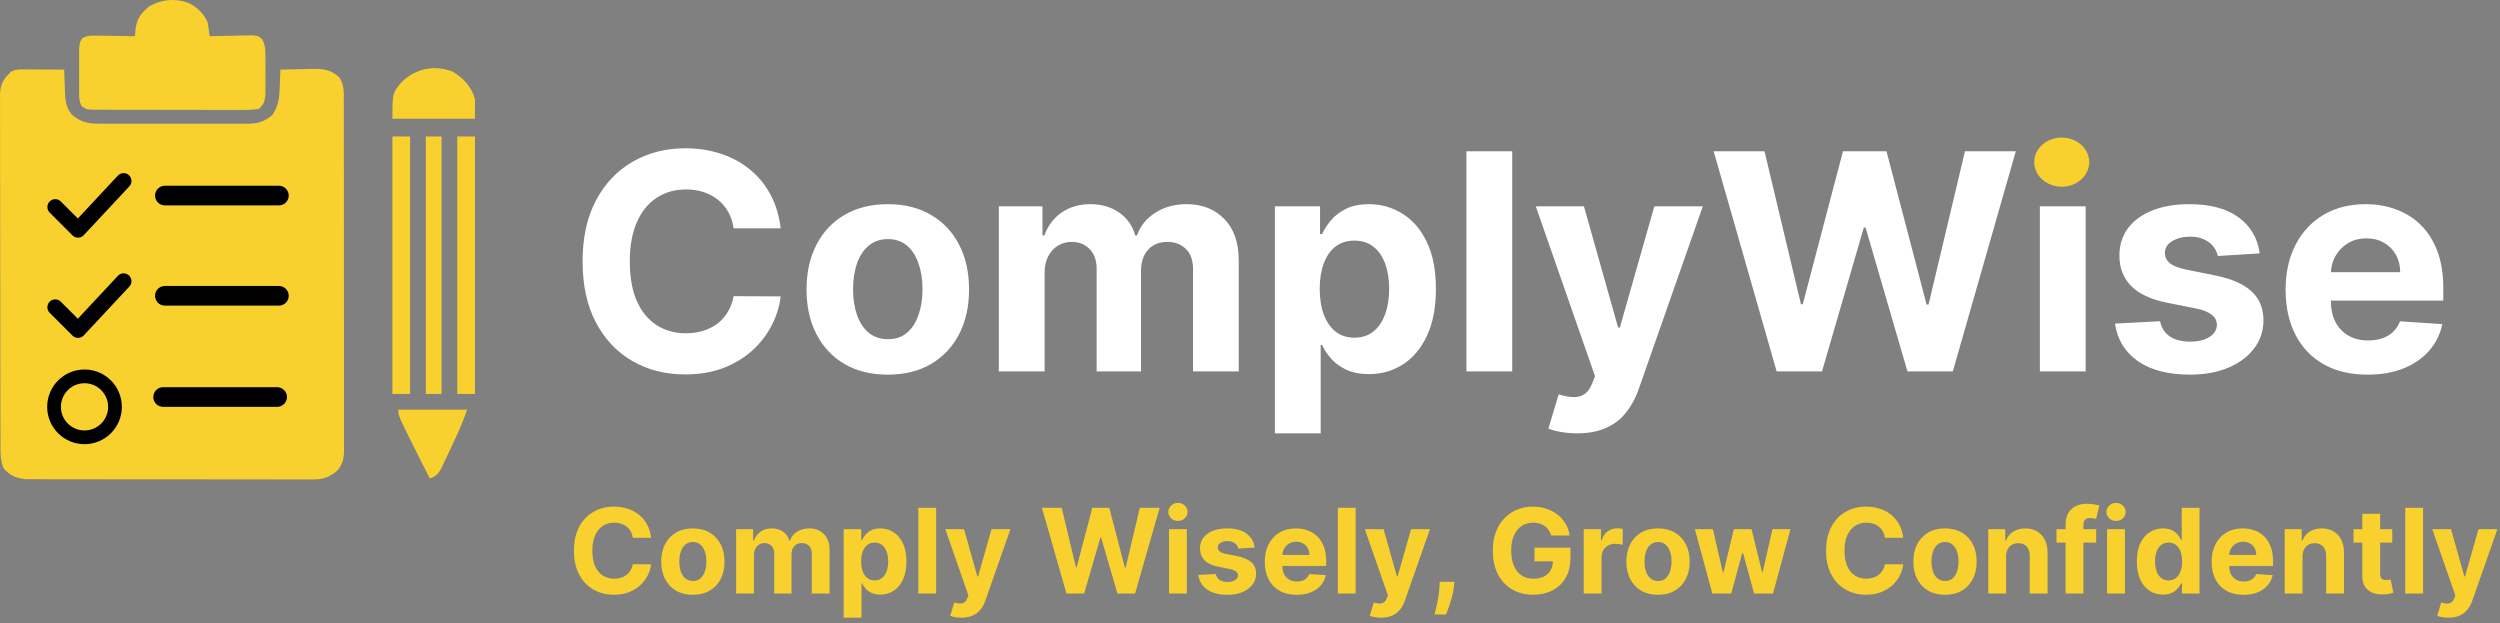 <svg width="1272" height="317" viewBox="0 0 1272 317" fill="none" xmlns="http://www.w3.org/2000/svg">
<rect x="0" y="0" width="1272" height="317" fill="#808080" stroke="none"/>
<path d="M13.323 35.328C14.445 35.331 15.566 35.334 16.722 35.338C17.898 35.346 19.073 35.355 20.284 35.363C21.468 35.368 22.651 35.372 23.87 35.377C26.8 35.389 29.73 35.405 32.659 35.426C32.715 37.288 32.715 37.288 32.773 39.187C32.838 40.829 32.905 42.471 32.972 44.113C33.006 45.338 33.006 45.338 33.04 46.588C33.249 51.283 33.514 54.704 36.659 58.426C41.683 62.55 45.285 63.005 51.507 62.943C52.376 62.95 53.245 62.957 54.141 62.964C57.001 62.982 59.861 62.97 62.722 62.957C64.717 62.959 66.712 62.963 68.707 62.968C72.883 62.974 77.058 62.966 81.235 62.947C86.581 62.924 91.927 62.937 97.274 62.961C101.392 62.976 105.509 62.971 109.627 62.961C111.599 62.958 113.57 62.962 115.541 62.971C118.298 62.981 121.054 62.965 123.812 62.943C124.622 62.951 125.433 62.959 126.268 62.968C131.509 62.89 134.501 61.893 138.659 58.426C141.919 53.63 142.18 49.165 142.347 43.551C142.381 42.767 142.415 41.983 142.45 41.176C142.532 39.259 142.597 37.343 142.659 35.426C146.534 35.309 150.408 35.238 154.284 35.176C155.926 35.125 155.926 35.125 157.601 35.074C163.905 34.998 167.981 34.981 172.659 39.426C175.152 43.082 174.942 46.859 174.92 51.124C174.924 51.904 174.928 52.684 174.932 53.487C174.942 56.103 174.938 58.718 174.934 61.334C174.938 63.208 174.944 65.082 174.95 66.956C174.963 72.049 174.964 77.142 174.961 82.235C174.96 86.485 174.965 90.734 174.97 94.984C174.981 105.008 174.981 115.032 174.975 125.057C174.969 135.403 174.981 145.749 175.003 156.095C175.02 164.974 175.026 173.853 175.023 182.733C175.021 188.037 175.024 193.342 175.038 198.647C175.05 203.635 175.048 208.623 175.035 213.611C175.033 215.442 175.036 217.273 175.044 219.105C175.054 221.603 175.046 224.101 175.034 226.6C175.041 227.326 175.048 228.052 175.056 228.8C175.009 233.206 174.469 235.995 171.659 239.426C167.41 242.919 164.519 243.926 159.056 243.927C157.744 243.937 156.432 243.946 155.08 243.957C153.637 243.947 152.195 243.937 150.753 243.927C149.225 243.931 147.697 243.937 146.169 243.944C142.028 243.958 137.888 243.946 133.748 243.93C129.41 243.916 125.073 243.923 120.736 243.926C113.452 243.929 106.169 243.915 98.886 243.892C90.471 243.866 82.056 243.864 73.641 243.876C65.539 243.886 57.437 243.88 49.335 243.866C45.891 243.86 42.446 243.86 39.001 243.865C34.943 243.87 30.885 243.86 26.827 243.838C25.339 243.833 23.852 243.832 22.364 243.837C20.331 243.843 18.297 243.829 16.263 243.813C15.126 243.811 13.989 243.808 12.817 243.806C8.098 243.238 4.9 241.897 1.809 238.231C0.334 234.632 0.237 231.365 0.265 227.538C0.259 226.75 0.253 225.961 0.247 225.149C0.23 222.512 0.235 219.874 0.239 217.236C0.232 215.344 0.224 213.451 0.214 211.559C0.192 206.421 0.189 201.282 0.191 196.144C0.191 191.855 0.182 187.565 0.174 183.276C0.155 173.157 0.152 163.038 0.158 152.919C0.165 142.479 0.142 132.04 0.105 121.6C0.074 112.636 0.063 103.673 0.067 94.71C0.069 89.357 0.064 84.003 0.039 78.65C0.017 73.616 0.019 68.582 0.039 63.548C0.042 61.701 0.037 59.854 0.023 58.007C0.005 55.484 0.018 52.963 0.038 50.441C0.025 49.71 0.013 48.98 0 48.228C0.098 42.567 1.789 40.259 5.659 36.426C8.321 35.095 10.347 35.313 13.323 35.328Z" fill="#F8D12F"/>
<path d="M96.972 1.988C100.934 4.266 103.814 7.221 105.659 11.426C106.051 13.75 106.394 16.084 106.659 18.426C107.401 18.405 108.143 18.384 108.907 18.362C112.262 18.279 115.616 18.227 118.972 18.176C120.139 18.142 121.306 18.109 122.509 18.074C124.186 18.055 124.186 18.055 125.898 18.035C126.929 18.014 127.961 17.993 129.024 17.971C131.659 18.426 131.659 18.426 133.495 20.038C135.02 23.164 135.048 25.544 135.058 29.019C135.062 30.297 135.066 31.574 135.07 32.891C135.063 33.553 135.057 34.215 135.05 34.898C135.034 36.919 135.05 38.939 135.07 40.961C135.066 42.238 135.062 43.516 135.058 44.832C135.054 46 135.051 47.169 135.048 48.373C134.6 51.892 134.259 53.032 131.659 55.426C128.744 55.822 126.205 55.962 123.288 55.927C122.434 55.933 121.58 55.938 120.701 55.944C117.874 55.956 115.048 55.94 112.222 55.922C110.26 55.922 108.299 55.923 106.337 55.926C102.225 55.928 98.113 55.915 94 55.892C88.724 55.864 83.448 55.867 78.172 55.879C74.121 55.886 70.07 55.878 66.019 55.866C64.073 55.861 62.128 55.861 60.182 55.865C57.465 55.868 54.748 55.852 52.031 55.83C50.819 55.836 50.819 55.836 49.584 55.843C44.179 55.771 44.179 55.771 41.66 54.096C39.994 51.315 40.27 48.656 40.261 45.457C40.258 44.78 40.255 44.103 40.252 43.406C40.25 41.977 40.256 40.548 40.268 39.12C40.284 36.933 40.268 34.749 40.249 32.562C40.251 31.173 40.255 29.784 40.261 28.394C40.264 27.13 40.268 25.866 40.271 24.564C40.659 21.426 40.659 21.426 41.824 19.508C44.43 17.971 46.408 18.087 49.421 18.133C50.539 18.142 51.658 18.152 52.81 18.162C54.561 18.2 54.561 18.2 56.347 18.238C57.526 18.252 58.705 18.265 59.919 18.279C62.833 18.314 65.746 18.364 68.659 18.426C68.826 16.564 68.826 16.564 68.995 14.664C69.653 9.465 71.713 6.801 75.659 3.426C82.298 -0.532 89.856 -1.127 96.972 1.988Z" fill="#F8D12F"/>
<path d="M232.659 69.426C235.629 69.426 238.599 69.426 241.659 69.426C241.659 112.656 241.659 155.886 241.659 200.426C238.689 200.426 235.719 200.426 232.659 200.426C232.659 157.196 232.659 113.966 232.659 69.426Z" fill="#F8D12F"/>
<path d="M199.659 69.426C202.629 69.426 205.599 69.426 208.659 69.426C208.659 112.656 208.659 155.886 208.659 200.426C205.689 200.426 202.719 200.426 199.659 200.426C199.659 157.196 199.659 113.966 199.659 69.426Z" fill="#F8D12F"/>
<path d="M216.659 69.426C219.299 69.426 221.939 69.426 224.659 69.426C224.659 112.656 224.659 155.886 224.659 200.426C222.019 200.426 219.379 200.426 216.659 200.426C216.659 157.196 216.659 113.966 216.659 69.426Z" fill="#F8D12F"/>
<path d="M230.214 36.371C235.692 39.658 239.987 44.154 241.659 50.426C241.659 53.726 241.659 57.026 241.659 60.426C227.799 60.426 213.939 60.426 199.659 60.426C199.659 47.204 199.659 47.204 204.659 41.426C211.763 34.842 220.889 32.92 230.214 36.371Z" fill="#F8D12F"/>
<path d="M202.659 208.426C214.209 208.426 225.759 208.426 237.659 208.426C235.583 214.655 232.998 220.389 230.174 226.304C229.283 228.179 228.409 230.062 227.534 231.945C226.97 233.13 226.405 234.314 225.823 235.535C225.313 236.617 224.802 237.7 224.275 238.815C222.595 241.53 221.624 242.386 218.659 243.426C216.927 239.99 215.199 236.552 213.472 233.113C212.989 232.156 212.506 231.199 212.009 230.213C202.659 211.576 202.659 211.576 202.659 208.426Z" fill="#F8D12F"/>
<path d="M75.659 3.426C77.309 3.756 78.959 4.086 80.659 4.426C80.659 5.086 80.659 5.746 80.659 6.426C77.689 7.086 74.719 7.746 71.659 8.426C72.979 6.776 74.299 5.126 75.659 3.426Z" fill="#F8D12F"/>
<path d="M28.109 105.328L39.703 116.922L62.891 92.078" stroke="black" stroke-width="8" stroke-linecap="round" stroke-linejoin="round"/>
<line x1="83.891" y1="99.5" x2="141.891" y2="99.5" stroke="black" stroke-width="10" stroke-linecap="round"/>
<path d="M28.109 156.328L39.703 167.922L62.891 143.078" stroke="black" stroke-width="8" stroke-linecap="round" stroke-linejoin="round"/>
<line x1="83.891" y1="150.5" x2="141.891" y2="150.5" stroke="black" stroke-width="10" stroke-linecap="round"/>
<path d="M62 207C62 217.493 53.493 226 43 226C32.507 226 24 217.493 24 207C24 196.507 32.507 188 43 188C53.493 188 62 196.507 62 207ZM30.988 207C30.988 213.634 36.366 219.012 43 219.012C49.634 219.012 55.012 213.634 55.012 207C55.012 200.366 49.634 194.988 43 194.988C36.366 194.988 30.988 200.366 30.988 207Z" fill="black"/>
<line x1="83" y1="202" x2="141" y2="202" stroke="black" stroke-width="10" stroke-linecap="round"/>
<path d="M397.214 116.189H373.261C372.823 113.09 371.93 110.338 370.581 107.931C369.232 105.489 367.501 103.411 365.386 101.697C363.271 99.984 360.829 98.671 358.058 97.76C355.323 96.848 352.352 96.392 349.144 96.392C343.347 96.392 338.297 97.832 333.995 100.713C329.693 103.556 326.357 107.713 323.988 113.181C321.618 118.614 320.433 125.213 320.433 132.978C320.433 140.963 321.618 147.671 323.988 153.103C326.394 158.536 329.748 162.637 334.05 165.408C338.352 168.179 343.329 169.564 348.98 169.564C352.152 169.564 355.087 169.145 357.784 168.306C360.519 167.468 362.943 166.246 365.058 164.642C367.172 163.002 368.922 161.015 370.308 158.681C371.73 156.348 372.714 153.687 373.261 150.697L397.214 150.806C396.594 155.947 395.045 160.905 392.566 165.681C390.123 170.421 386.823 174.668 382.667 178.424C378.547 182.142 373.626 185.095 367.902 187.283C362.214 189.434 355.779 190.51 348.597 190.51C338.607 190.51 329.675 188.249 321.8 183.728C313.962 179.207 307.764 172.663 303.206 164.095C298.685 155.528 296.425 145.155 296.425 132.978C296.425 120.765 298.722 110.374 303.316 101.806C307.909 93.239 314.144 86.713 322.019 82.228C329.894 77.707 338.753 75.447 348.597 75.447C355.087 75.447 361.102 76.359 366.644 78.181C372.222 80.004 377.162 82.666 381.464 86.166C385.766 89.629 389.266 93.877 391.964 98.908C394.698 103.939 396.448 109.7 397.214 116.189ZM451.71 190.619C443.215 190.619 435.869 188.814 429.671 185.205C423.51 181.559 418.752 176.491 415.398 170.002C412.044 163.476 410.366 155.911 410.366 147.306C410.366 138.629 412.044 131.046 415.398 124.556C418.752 118.03 423.51 112.963 429.671 109.353C435.869 105.707 443.215 103.885 451.71 103.885C460.205 103.885 467.533 105.707 473.695 109.353C479.892 112.963 484.669 118.03 488.023 124.556C491.377 131.046 493.054 138.629 493.054 147.306C493.054 155.911 491.377 163.476 488.023 170.002C484.669 176.491 479.892 181.559 473.695 185.205C467.533 188.814 460.205 190.619 451.71 190.619ZM451.82 172.572C455.684 172.572 458.911 171.478 461.499 169.291C464.088 167.067 466.038 164.041 467.351 160.213C468.7 156.385 469.374 152.028 469.374 147.142C469.374 142.257 468.7 137.9 467.351 134.072C466.038 130.244 464.088 127.218 461.499 124.994C458.911 122.77 455.684 121.658 451.82 121.658C447.919 121.658 444.637 122.77 441.976 124.994C439.351 127.218 437.364 130.244 436.015 134.072C434.702 137.9 434.046 142.257 434.046 147.142C434.046 152.028 434.702 156.385 436.015 160.213C437.364 164.041 439.351 167.067 441.976 169.291C444.637 171.478 447.919 172.572 451.82 172.572ZM508.202 188.978V104.978H530.406V119.799H531.39C533.14 114.877 536.057 110.994 540.14 108.15C544.223 105.306 549.109 103.885 554.796 103.885C560.557 103.885 565.46 105.325 569.507 108.205C573.554 111.049 576.252 114.913 577.601 119.799H578.476C580.189 114.986 583.288 111.14 587.773 108.26C592.294 105.343 597.635 103.885 603.796 103.885C611.635 103.885 617.997 106.382 622.882 111.377C627.804 116.335 630.265 123.371 630.265 132.486V188.978H607.023V137.08C607.023 132.413 605.783 128.913 603.304 126.58C600.825 124.247 597.726 123.08 594.007 123.08C589.778 123.08 586.478 124.429 584.109 127.127C581.739 129.788 580.554 133.306 580.554 137.681V188.978H557.968V136.588C557.968 132.468 556.783 129.187 554.413 126.744C552.08 124.301 548.999 123.08 545.171 123.08C542.583 123.08 540.249 123.736 538.171 125.049C536.129 126.325 534.507 128.129 533.304 130.463C532.101 132.76 531.499 135.457 531.499 138.556V188.978H508.202ZM648.667 220.478V104.978H671.636V119.088H672.675C673.696 116.827 675.172 114.53 677.105 112.197C679.073 109.827 681.626 107.858 684.761 106.291C687.933 104.687 691.87 103.885 696.573 103.885C702.698 103.885 708.35 105.489 713.527 108.697C718.704 111.869 722.842 116.663 725.941 123.08C729.04 129.46 730.589 137.463 730.589 147.088C730.589 156.457 729.076 164.369 726.05 170.822C723.06 177.239 718.977 182.106 713.8 185.424C708.659 188.705 702.899 190.345 696.519 190.345C691.998 190.345 688.152 189.598 684.98 188.103C681.844 186.608 679.274 184.731 677.269 182.47C675.264 180.174 673.732 177.858 672.675 175.525H671.964V220.478H648.667ZM671.472 146.978C671.472 151.973 672.165 156.33 673.55 160.049C674.935 163.767 676.941 166.666 679.566 168.744C682.191 170.786 685.381 171.806 689.136 171.806C692.928 171.806 696.136 170.767 698.761 168.689C701.386 166.575 703.373 163.658 704.722 159.939C706.107 156.184 706.8 151.864 706.8 146.978C706.8 142.129 706.126 137.864 704.777 134.181C703.428 130.499 701.441 127.619 698.816 125.541C696.191 123.463 692.964 122.424 689.136 122.424C685.344 122.424 682.136 123.426 679.511 125.431C676.922 127.437 674.935 130.28 673.55 133.963C672.165 137.645 671.472 141.983 671.472 146.978ZM769.417 76.978V188.978H746.12V76.978H769.417ZM802.462 220.478C799.509 220.478 796.738 220.241 794.15 219.767C791.598 219.33 789.483 218.765 787.806 218.072L793.056 200.681C795.79 201.52 798.251 201.976 800.439 202.049C802.663 202.122 804.577 201.611 806.181 200.517C807.822 199.424 809.152 197.564 810.173 194.939L811.54 191.385L781.407 104.978H805.907L823.298 166.666H824.173L841.728 104.978H866.392L833.743 198.056C832.176 202.577 830.043 206.515 827.345 209.869C824.684 213.26 821.311 215.866 817.228 217.689C813.144 219.549 808.223 220.478 802.462 220.478ZM903.962 188.978L871.915 76.978H897.782L916.322 154.799H917.251L937.704 76.978H959.853L980.251 154.963H981.236L999.775 76.978H1025.64L993.595 188.978H970.517L949.189 115.752H948.314L927.04 188.978H903.962ZM1037.88 188.978V104.978H1061.18V188.978H1037.88ZM1049.58 94.15C1046.12 94.15 1043.15 93.002 1040.67 90.705C1038.22 88.371 1037 85.582 1037 82.338C1037 79.129 1038.22 76.377 1040.67 74.08C1043.15 71.746 1046.12 70.58 1049.58 70.58C1053.04 70.58 1056 71.746 1058.44 74.08C1060.92 76.377 1062.16 79.129 1062.16 82.338C1062.16 85.582 1060.92 88.371 1058.44 90.705C1056 93.002 1053.04 94.15 1049.58 94.15ZM1149.73 128.931L1128.4 130.244C1128.04 128.421 1127.25 126.78 1126.05 125.322C1124.84 123.827 1123.26 122.642 1121.29 121.767C1119.36 120.856 1117.04 120.4 1114.34 120.4C1110.74 120.4 1107.69 121.166 1105.21 122.697C1102.73 124.192 1101.49 126.197 1101.49 128.713C1101.49 130.718 1102.3 132.413 1103.9 133.799C1105.5 135.184 1108.26 136.296 1112.16 137.135L1127.36 140.197C1135.53 141.874 1141.62 144.572 1145.63 148.291C1149.64 152.01 1151.64 156.895 1151.64 162.947C1151.64 168.452 1150.02 173.283 1146.77 177.439C1143.57 181.595 1139.15 184.84 1133.54 187.174C1127.96 189.47 1121.53 190.619 1114.24 190.619C1103.12 190.619 1094.26 188.304 1087.66 183.674C1081.09 179.007 1077.25 172.663 1076.12 164.642L1099.03 163.439C1099.73 166.83 1101.4 169.418 1104.06 171.205C1106.73 172.955 1110.13 173.83 1114.29 173.83C1118.37 173.83 1121.65 173.046 1124.13 171.478C1126.65 169.874 1127.93 167.814 1127.96 165.299C1127.93 163.184 1127.03 161.452 1125.28 160.103C1123.53 158.718 1120.83 157.661 1117.19 156.931L1102.64 154.033C1094.44 152.392 1088.33 149.549 1084.32 145.502C1080.35 141.455 1078.36 136.296 1078.36 130.025C1078.36 124.629 1079.82 119.981 1082.74 116.08C1085.69 112.179 1089.83 109.171 1095.15 107.056C1100.51 104.942 1106.78 103.885 1113.96 103.885C1124.57 103.885 1132.92 106.127 1139.01 110.611C1145.13 115.095 1148.71 121.202 1149.73 128.931ZM1204.59 190.619C1195.95 190.619 1188.51 188.869 1182.28 185.369C1176.08 181.832 1171.31 176.838 1167.95 170.385C1164.6 163.895 1162.92 156.22 1162.92 147.361C1162.92 138.72 1164.6 131.137 1167.95 124.611C1171.31 118.085 1176.03 112.999 1182.12 109.353C1188.24 105.707 1195.42 103.885 1203.66 103.885C1209.2 103.885 1214.36 104.778 1219.14 106.564C1223.95 108.314 1228.15 110.957 1231.72 114.494C1235.33 118.03 1238.13 122.478 1240.14 127.838C1242.15 133.161 1243.15 139.395 1243.15 146.541V152.939H1172.22V138.502H1221.22C1221.22 135.148 1220.49 132.176 1219.03 129.588C1217.57 126.999 1215.55 124.976 1212.96 123.517C1210.41 122.023 1207.44 121.275 1204.05 121.275C1200.51 121.275 1197.37 122.095 1194.64 123.736C1191.94 125.34 1189.83 127.51 1188.3 130.244C1186.76 132.942 1185.98 135.95 1185.94 139.267V152.994C1185.94 157.15 1186.71 160.741 1188.24 163.767C1189.81 166.793 1192.01 169.127 1194.86 170.767C1197.7 172.408 1201.07 173.228 1204.98 173.228C1207.56 173.228 1209.93 172.864 1212.09 172.135C1214.24 171.405 1216.08 170.312 1217.61 168.853C1219.14 167.395 1220.31 165.608 1221.11 163.494L1242.66 164.916C1241.56 170.093 1239.32 174.614 1235.93 178.478C1232.57 182.306 1228.24 185.296 1222.91 187.447C1217.63 189.562 1211.52 190.619 1204.59 190.619Z" fill="white"/>
<ellipse cx="1049" cy="82.5" rx="14" ry="12.5" fill="#F8D12F"/>
<path d="M331.294 273.641H321.962C321.791 272.433 321.443 271.361 320.918 270.423C320.392 269.472 319.717 268.662 318.893 267.994C318.07 267.327 317.118 266.815 316.038 266.46C314.973 266.105 313.815 265.928 312.565 265.928C310.307 265.928 308.339 266.489 306.663 267.611C304.987 268.719 303.688 270.338 302.764 272.469C301.841 274.585 301.379 277.156 301.379 280.182C301.379 283.293 301.841 285.906 302.764 288.023C303.702 290.139 305.009 291.737 306.685 292.817C308.361 293.896 310.3 294.436 312.501 294.436C313.737 294.436 314.881 294.273 315.932 293.946C316.997 293.619 317.942 293.143 318.766 292.518C319.589 291.879 320.271 291.105 320.811 290.196C321.365 289.287 321.749 288.25 321.962 287.085L331.294 287.128C331.053 289.131 330.449 291.062 329.483 292.923C328.531 294.77 327.246 296.425 325.626 297.888C324.021 299.337 322.104 300.487 319.874 301.339C317.658 302.178 315.151 302.597 312.352 302.597C308.46 302.597 304.98 301.716 301.912 299.955C298.858 298.193 296.443 295.643 294.668 292.305C292.906 288.967 292.026 284.926 292.026 280.182C292.026 275.423 292.92 271.375 294.71 268.037C296.5 264.699 298.929 262.156 301.997 260.409C305.065 258.648 308.517 257.767 312.352 257.767C314.881 257.767 317.224 258.122 319.384 258.832C321.557 259.543 323.482 260.58 325.158 261.943C326.834 263.293 328.197 264.947 329.249 266.908C330.314 268.868 330.996 271.112 331.294 273.641ZM352.526 302.639C349.217 302.639 346.354 301.936 343.94 300.53C341.539 299.109 339.685 297.135 338.379 294.607C337.072 292.064 336.418 289.116 336.418 285.764C336.418 282.384 337.072 279.429 338.379 276.901C339.685 274.358 341.539 272.384 343.94 270.977C346.354 269.557 349.217 268.847 352.526 268.847C355.836 268.847 358.691 269.557 361.092 270.977C363.506 272.384 365.367 274.358 366.674 276.901C367.981 279.429 368.634 282.384 368.634 285.764C368.634 289.116 367.981 292.064 366.674 294.607C365.367 297.135 363.506 299.109 361.092 300.53C358.691 301.936 355.836 302.639 352.526 302.639ZM352.569 295.608C354.075 295.608 355.332 295.182 356.34 294.33C357.349 293.463 358.109 292.284 358.62 290.793C359.146 289.301 359.408 287.604 359.408 285.7C359.408 283.797 359.146 282.099 358.62 280.608C358.109 279.116 357.349 277.937 356.34 277.071C355.332 276.205 354.075 275.771 352.569 275.771C351.049 275.771 349.771 276.205 348.734 277.071C347.711 277.937 346.937 279.116 346.411 280.608C345.9 282.099 345.644 283.797 345.644 285.7C345.644 287.604 345.9 289.301 346.411 290.793C346.937 292.284 347.711 293.463 348.734 294.33C349.771 295.182 351.049 295.608 352.569 295.608ZM374.536 302V269.273H383.187V275.047H383.57C384.252 273.129 385.388 271.616 386.979 270.509C388.57 269.401 390.474 268.847 392.69 268.847C394.934 268.847 396.844 269.408 398.421 270.53C399.998 271.638 401.049 273.143 401.575 275.047H401.915C402.583 273.172 403.79 271.673 405.538 270.551C407.299 269.415 409.38 268.847 411.781 268.847C414.835 268.847 417.313 269.82 419.217 271.766C421.134 273.697 422.093 276.439 422.093 279.99V302H413.038V281.78C413.038 279.962 412.555 278.598 411.589 277.689C410.623 276.78 409.415 276.325 407.967 276.325C406.319 276.325 405.033 276.851 404.11 277.902C403.187 278.939 402.725 280.31 402.725 282.014V302H393.925V281.588C393.925 279.983 393.464 278.705 392.54 277.753C391.631 276.801 390.431 276.325 388.94 276.325C387.931 276.325 387.022 276.581 386.212 277.092C385.417 277.589 384.785 278.293 384.316 279.202C383.847 280.097 383.613 281.148 383.613 282.355V302H374.536ZM429.263 314.273V269.273H438.212V274.77H438.616C439.014 273.889 439.589 272.994 440.342 272.085C441.109 271.162 442.104 270.395 443.325 269.784C444.561 269.159 446.095 268.847 447.928 268.847C450.314 268.847 452.516 269.472 454.533 270.722C456.55 271.957 458.162 273.825 459.369 276.325C460.577 278.811 461.18 281.929 461.18 285.679C461.18 289.33 460.591 292.412 459.412 294.926C458.247 297.426 456.656 299.322 454.639 300.615C452.636 301.893 450.392 302.533 447.906 302.533C446.145 302.533 444.646 302.241 443.411 301.659C442.189 301.077 441.188 300.345 440.406 299.464C439.625 298.57 439.028 297.668 438.616 296.759H438.339V314.273H429.263ZM438.148 285.636C438.148 287.582 438.418 289.28 438.957 290.729C439.497 292.178 440.278 293.307 441.301 294.116C442.324 294.912 443.567 295.31 445.03 295.31C446.507 295.31 447.757 294.905 448.78 294.095C449.803 293.271 450.577 292.135 451.102 290.686C451.642 289.223 451.912 287.54 451.912 285.636C451.912 283.747 451.649 282.085 451.124 280.651C450.598 279.216 449.824 278.094 448.801 277.284C447.778 276.474 446.521 276.07 445.03 276.07C443.553 276.07 442.303 276.46 441.28 277.241C440.271 278.023 439.497 279.131 438.957 280.565C438.418 282 438.148 283.69 438.148 285.636ZM476.308 258.364V302H467.232V258.364H476.308ZM489.183 314.273C488.032 314.273 486.953 314.18 485.944 313.996C484.95 313.825 484.126 313.605 483.473 313.335L485.518 306.56C486.583 306.886 487.542 307.064 488.395 307.092C489.261 307.121 490.007 306.922 490.632 306.496C491.271 306.07 491.789 305.345 492.187 304.322L492.72 302.938L480.98 269.273H490.525L497.301 293.307H497.642L504.481 269.273H514.091L501.37 305.537C500.76 307.298 499.929 308.832 498.877 310.139C497.841 311.46 496.527 312.476 494.936 313.186C493.345 313.911 491.427 314.273 489.183 314.273ZM542.615 302L530.129 258.364H540.207L547.43 288.683H547.793L555.761 258.364H564.391L572.338 288.747H572.722L579.945 258.364H590.023L577.537 302H568.545L560.236 273.47H559.895L551.607 302H542.615ZM594.79 302V269.273H603.867V302H594.79ZM599.35 265.054C598 265.054 596.843 264.607 595.877 263.712C594.925 262.803 594.449 261.716 594.449 260.452C594.449 259.202 594.925 258.129 595.877 257.234C596.843 256.325 598 255.871 599.35 255.871C600.699 255.871 601.85 256.325 602.801 257.234C603.767 258.129 604.25 259.202 604.25 260.452C604.25 261.716 603.767 262.803 602.801 263.712C601.85 264.607 600.699 265.054 599.35 265.054ZM638.368 278.605L630.058 279.116C629.916 278.406 629.611 277.767 629.142 277.199C628.673 276.616 628.055 276.155 627.288 275.814C626.536 275.459 625.634 275.281 624.582 275.281C623.176 275.281 621.99 275.58 621.024 276.176C620.058 276.759 619.575 277.54 619.575 278.52C619.575 279.301 619.888 279.962 620.513 280.501C621.138 281.041 622.21 281.474 623.73 281.801L629.653 282.994C632.835 283.648 635.207 284.699 636.77 286.148C638.332 287.597 639.114 289.5 639.114 291.858C639.114 294.003 638.482 295.885 637.217 297.504C635.967 299.124 634.249 300.388 632.061 301.297C629.888 302.192 627.381 302.639 624.54 302.639C620.207 302.639 616.756 301.737 614.185 299.933C611.628 298.115 610.129 295.643 609.689 292.518L618.616 292.05C618.886 293.371 619.54 294.379 620.577 295.075C621.614 295.757 622.942 296.098 624.561 296.098C626.152 296.098 627.43 295.793 628.396 295.182C629.376 294.557 629.874 293.754 629.888 292.774C629.874 291.95 629.526 291.276 628.844 290.75C628.162 290.21 627.111 289.798 625.69 289.514L620.023 288.385C616.827 287.746 614.447 286.638 612.885 285.061C611.337 283.484 610.562 281.474 610.562 279.031C610.562 276.929 611.131 275.118 612.267 273.598C613.418 272.078 615.03 270.906 617.104 270.082C619.192 269.259 621.635 268.847 624.433 268.847C628.567 268.847 631.82 269.72 634.192 271.467C636.578 273.214 637.97 275.594 638.368 278.605ZM659.744 302.639C656.377 302.639 653.48 301.957 651.051 300.594C648.636 299.216 646.775 297.27 645.468 294.756C644.162 292.227 643.508 289.237 643.508 285.786C643.508 282.419 644.162 279.464 645.468 276.922C646.775 274.379 648.615 272.398 650.987 270.977C653.373 269.557 656.172 268.847 659.382 268.847C661.541 268.847 663.551 269.195 665.412 269.891C667.287 270.572 668.92 271.602 670.312 272.98C671.718 274.358 672.812 276.091 673.593 278.179C674.375 280.253 674.765 282.682 674.765 285.466V287.959H647.13V282.334H666.221C666.221 281.027 665.937 279.869 665.369 278.861C664.801 277.852 664.012 277.064 663.004 276.496C662.01 275.913 660.852 275.622 659.531 275.622C658.153 275.622 656.931 275.942 655.866 276.581C654.815 277.206 653.991 278.051 653.395 279.116C652.798 280.168 652.493 281.339 652.478 282.632V287.98C652.478 289.599 652.777 290.999 653.373 292.178C653.984 293.357 654.843 294.266 655.951 294.905C657.059 295.544 658.373 295.864 659.893 295.864C660.902 295.864 661.825 295.722 662.663 295.438C663.501 295.153 664.218 294.727 664.815 294.159C665.412 293.591 665.866 292.895 666.179 292.071L674.574 292.625C674.147 294.642 673.274 296.403 671.953 297.909C670.646 299.401 668.956 300.565 666.882 301.403C664.822 302.227 662.443 302.639 659.744 302.639ZM689.765 258.364V302H680.689V258.364H689.765ZM702.64 314.273C701.489 314.273 700.41 314.18 699.401 313.996C698.407 313.825 697.583 313.605 696.93 313.335L698.975 306.56C700.04 306.886 700.999 307.064 701.852 307.092C702.718 307.121 703.464 306.922 704.089 306.496C704.728 306.07 705.246 305.345 705.644 304.322L706.177 302.938L694.437 269.273H703.982L710.758 293.307H711.099L717.938 269.273H727.548L714.827 305.537C714.217 307.298 713.386 308.832 712.335 310.139C711.298 311.46 709.984 312.476 708.393 313.186C706.802 313.911 704.884 314.273 702.64 314.273ZM740.007 296.034L739.772 298.378C739.588 300.253 739.233 302.121 738.707 303.982C738.196 305.857 737.656 307.554 737.088 309.074C736.534 310.594 736.086 311.787 735.745 312.653H729.865C730.078 311.815 730.369 310.643 730.738 309.138C731.108 307.646 731.456 305.97 731.782 304.109C732.109 302.249 732.315 300.352 732.4 298.42L732.507 296.034H740.007ZM789.247 272.469C788.949 271.432 788.529 270.516 787.99 269.72C787.45 268.911 786.789 268.229 786.008 267.675C785.241 267.107 784.36 266.673 783.366 266.375C782.386 266.077 781.299 265.928 780.106 265.928C777.876 265.928 775.916 266.482 774.225 267.589C772.549 268.697 771.243 270.31 770.305 272.426C769.368 274.528 768.899 277.099 768.899 280.139C768.899 283.179 769.36 285.764 770.284 287.895C771.207 290.026 772.514 291.652 774.204 292.774C775.895 293.882 777.89 294.436 780.191 294.436C782.279 294.436 784.062 294.067 785.539 293.328C787.031 292.575 788.167 291.517 788.949 290.153C789.744 288.79 790.142 287.178 790.142 285.317L792.017 285.594H780.767V278.648H799.027V284.145C799.027 287.98 798.217 291.276 796.598 294.031C794.978 296.773 792.748 298.889 789.907 300.381C787.066 301.858 783.814 302.597 780.149 302.597C776.058 302.597 772.464 301.695 769.368 299.891C766.271 298.072 763.856 295.494 762.123 292.156C760.404 288.804 759.545 284.827 759.545 280.224C759.545 276.687 760.056 273.534 761.079 270.764C762.116 267.98 763.565 265.622 765.426 263.69C767.287 261.759 769.453 260.288 771.924 259.28C774.396 258.271 777.074 257.767 779.957 257.767C782.429 257.767 784.73 258.129 786.86 258.854C788.991 259.564 790.88 260.572 792.528 261.879C794.19 263.186 795.547 264.741 796.598 266.545C797.649 268.335 798.324 270.31 798.622 272.469H789.247ZM805.786 302V269.273H814.586V274.983H814.927C815.523 272.952 816.525 271.418 817.931 270.381C819.337 269.33 820.957 268.804 822.789 268.804C823.244 268.804 823.734 268.832 824.259 268.889C824.785 268.946 825.246 269.024 825.644 269.124V277.178C825.218 277.05 824.629 276.936 823.876 276.837C823.123 276.737 822.434 276.688 821.809 276.688C820.474 276.688 819.281 276.979 818.229 277.561C817.192 278.129 816.369 278.925 815.758 279.947C815.161 280.97 814.863 282.149 814.863 283.484V302H805.786ZM843.6 302.639C840.291 302.639 837.429 301.936 835.014 300.53C832.613 299.109 830.76 297.135 829.453 294.607C828.146 292.064 827.493 289.116 827.493 285.764C827.493 282.384 828.146 279.429 829.453 276.901C830.76 274.358 832.613 272.384 835.014 270.977C837.429 269.557 840.291 268.847 843.6 268.847C846.91 268.847 849.765 269.557 852.166 270.977C854.581 272.384 856.441 274.358 857.748 276.901C859.055 279.429 859.708 282.384 859.708 285.764C859.708 289.116 859.055 292.064 857.748 294.607C856.441 297.135 854.581 299.109 852.166 300.53C849.765 301.936 846.91 302.639 843.6 302.639ZM843.643 295.608C845.149 295.608 846.406 295.182 847.414 294.33C848.423 293.463 849.183 292.284 849.694 290.793C850.22 289.301 850.483 287.604 850.483 285.7C850.483 283.797 850.22 282.099 849.694 280.608C849.183 279.116 848.423 277.937 847.414 277.071C846.406 276.205 845.149 275.771 843.643 275.771C842.123 275.771 840.845 276.205 839.808 277.071C838.785 277.937 838.011 279.116 837.485 280.608C836.974 282.099 836.718 283.797 836.718 285.7C836.718 287.604 836.974 289.301 837.485 290.793C838.011 292.284 838.785 293.463 839.808 294.33C840.845 295.182 842.123 295.608 843.643 295.608ZM871.246 302L862.34 269.273H871.523L876.594 291.261H876.892L882.176 269.273H891.189L896.559 291.134H896.836L901.821 269.273H910.983L902.098 302H892.489L886.864 281.418H886.459L880.834 302H871.246ZM968.384 273.641H959.051C958.881 272.433 958.533 271.361 958.007 270.423C957.482 269.472 956.807 268.662 955.983 267.994C955.159 267.327 954.208 266.815 953.128 266.46C952.063 266.105 950.905 265.928 949.655 265.928C947.397 265.928 945.429 266.489 943.753 267.611C942.077 268.719 940.777 270.338 939.854 272.469C938.931 274.585 938.469 277.156 938.469 280.182C938.469 283.293 938.931 285.906 939.854 288.023C940.792 290.139 942.098 291.737 943.775 292.817C945.451 293.896 947.39 294.436 949.591 294.436C950.827 294.436 951.971 294.273 953.022 293.946C954.087 293.619 955.032 293.143 955.855 292.518C956.679 291.879 957.361 291.105 957.901 290.196C958.455 289.287 958.838 288.25 959.051 287.085L968.384 287.128C968.142 289.131 967.539 291.062 966.573 292.923C965.621 294.77 964.336 296.425 962.716 297.888C961.111 299.337 959.194 300.487 956.963 301.339C954.748 302.178 952.24 302.597 949.442 302.597C945.55 302.597 942.07 301.716 939.002 299.955C935.948 298.193 933.533 295.643 931.757 292.305C929.996 288.967 929.115 284.926 929.115 280.182C929.115 275.423 930.01 271.375 931.8 268.037C933.59 264.699 936.019 262.156 939.087 260.409C942.155 258.648 945.607 257.767 949.442 257.767C951.971 257.767 954.314 258.122 956.473 258.832C958.647 259.543 960.571 260.58 962.248 261.943C963.924 263.293 965.287 264.947 966.338 266.908C967.404 268.868 968.086 271.112 968.384 273.641ZM989.616 302.639C986.306 302.639 983.444 301.936 981.029 300.53C978.629 299.109 976.775 297.135 975.468 294.607C974.162 292.064 973.508 289.116 973.508 285.764C973.508 282.384 974.162 279.429 975.468 276.901C976.775 274.358 978.629 272.384 981.029 270.977C983.444 269.557 986.306 268.847 989.616 268.847C992.926 268.847 995.781 269.557 998.181 270.977C1000.6 272.384 1002.46 274.358 1003.76 276.901C1005.07 279.429 1005.72 282.384 1005.72 285.764C1005.72 289.116 1005.07 292.064 1003.76 294.607C1002.46 297.135 1000.6 299.109 998.181 300.53C995.781 301.936 992.926 302.639 989.616 302.639ZM989.659 295.608C991.164 295.608 992.422 295.182 993.43 294.33C994.439 293.463 995.199 292.284 995.71 290.793C996.235 289.301 996.498 287.604 996.498 285.7C996.498 283.797 996.235 282.099 995.71 280.608C995.199 279.116 994.439 277.937 993.43 277.071C992.422 276.205 991.164 275.771 989.659 275.771C988.139 275.771 986.86 276.205 985.824 277.071C984.801 277.937 984.027 279.116 983.501 280.608C982.99 282.099 982.734 283.797 982.734 285.7C982.734 287.604 982.99 289.301 983.501 290.793C984.027 292.284 984.801 293.463 985.824 294.33C986.86 295.182 988.139 295.608 989.659 295.608ZM1020.7 283.08V302H1011.63V269.273H1020.28V275.047H1020.66C1021.38 273.143 1022.6 271.638 1024.3 270.53C1026.01 269.408 1028.07 268.847 1030.5 268.847C1032.78 268.847 1034.76 269.344 1036.45 270.338C1038.14 271.332 1039.45 272.753 1040.39 274.599C1041.33 276.432 1041.8 278.619 1041.8 281.162V302H1032.72V282.781C1032.73 280.778 1032.22 279.216 1031.19 278.094C1030.15 276.957 1028.72 276.389 1026.9 276.389C1025.68 276.389 1024.6 276.652 1023.66 277.178C1022.74 277.703 1022.02 278.47 1021.49 279.479C1020.98 280.473 1020.72 281.673 1020.7 283.08ZM1066.55 269.273V276.091H1046.35V269.273H1066.55ZM1050.97 302V266.908C1050.97 264.536 1051.44 262.568 1052.36 261.006C1053.3 259.443 1054.58 258.271 1056.19 257.49C1057.81 256.709 1059.65 256.318 1061.71 256.318C1063.11 256.318 1064.38 256.425 1065.53 256.638C1066.69 256.851 1067.56 257.043 1068.13 257.213L1066.51 264.031C1066.15 263.918 1065.71 263.811 1065.19 263.712C1064.67 263.612 1064.15 263.562 1063.61 263.562C1062.27 263.562 1061.34 263.875 1060.82 264.5C1060.29 265.111 1060.03 265.97 1060.03 267.078V302H1050.97ZM1072.09 302V269.273H1081.17V302H1072.09ZM1076.65 265.054C1075.31 265.054 1074.15 264.607 1073.18 263.712C1072.23 262.803 1071.75 261.716 1071.75 260.452C1071.75 259.202 1072.23 258.129 1073.18 257.234C1074.15 256.325 1075.31 255.871 1076.65 255.871C1078 255.871 1079.15 256.325 1080.11 257.234C1081.07 258.129 1081.56 259.202 1081.56 260.452C1081.56 261.716 1081.07 262.803 1080.11 263.712C1079.15 264.607 1078 265.054 1076.65 265.054ZM1100.5 302.533C1098.02 302.533 1095.76 301.893 1093.75 300.615C1091.75 299.322 1090.15 297.426 1088.98 294.926C1087.81 292.412 1087.23 289.33 1087.23 285.679C1087.23 281.929 1087.83 278.811 1089.04 276.325C1090.25 273.825 1091.85 271.957 1093.85 270.722C1095.87 269.472 1098.08 268.847 1100.48 268.847C1102.31 268.847 1103.84 269.159 1105.06 269.784C1106.3 270.395 1107.29 271.162 1108.04 272.085C1108.81 272.994 1109.39 273.889 1109.79 274.77H1110.07V258.364H1119.12V302H1110.18V296.759H1109.79C1109.37 297.668 1108.76 298.57 1107.98 299.464C1107.21 300.345 1106.21 301.077 1104.98 301.659C1103.75 302.241 1102.26 302.533 1100.5 302.533ZM1103.38 295.31C1104.84 295.31 1106.08 294.912 1107.09 294.116C1108.11 293.307 1108.89 292.178 1109.43 290.729C1109.98 289.28 1110.26 287.582 1110.26 285.636C1110.26 283.69 1109.99 282 1109.45 280.565C1108.91 279.131 1108.13 278.023 1107.11 277.241C1106.08 276.46 1104.84 276.07 1103.38 276.07C1101.89 276.07 1100.63 276.474 1099.61 277.284C1098.58 278.094 1097.81 279.216 1097.28 280.651C1096.76 282.085 1096.5 283.747 1096.5 285.636C1096.5 287.54 1096.76 289.223 1097.28 290.686C1097.82 292.135 1098.6 293.271 1099.61 294.095C1100.63 294.905 1101.89 295.31 1103.38 295.31ZM1141.5 302.639C1138.14 302.639 1135.24 301.957 1132.81 300.594C1130.39 299.216 1128.53 297.27 1127.23 294.756C1125.92 292.227 1125.27 289.237 1125.27 285.786C1125.27 282.419 1125.92 279.464 1127.23 276.922C1128.53 274.379 1130.37 272.398 1132.74 270.977C1135.13 269.557 1137.93 268.847 1141.14 268.847C1143.3 268.847 1145.31 269.195 1147.17 269.891C1149.04 270.572 1150.68 271.602 1152.07 272.98C1153.48 274.358 1154.57 276.091 1155.35 278.179C1156.13 280.253 1156.52 282.682 1156.52 285.466V287.959H1128.89V282.334H1147.98C1147.98 281.027 1147.69 279.869 1147.13 278.861C1146.56 277.852 1145.77 277.064 1144.76 276.496C1143.77 275.913 1142.61 275.622 1141.29 275.622C1139.91 275.622 1138.69 275.942 1137.62 276.581C1136.57 277.206 1135.75 278.051 1135.15 279.116C1134.56 280.168 1134.25 281.339 1134.24 282.632V287.98C1134.24 289.599 1134.53 290.999 1135.13 292.178C1135.74 293.357 1136.6 294.266 1137.71 294.905C1138.82 295.544 1140.13 295.864 1141.65 295.864C1142.66 295.864 1143.58 295.722 1144.42 295.438C1145.26 295.153 1145.98 294.727 1146.57 294.159C1147.17 293.591 1147.62 292.895 1147.94 292.071L1156.33 292.625C1155.91 294.642 1155.03 296.403 1153.71 297.909C1152.4 299.401 1150.71 300.565 1148.64 301.403C1146.58 302.227 1144.2 302.639 1141.5 302.639ZM1171.52 283.08V302H1162.45V269.273H1171.1V275.047H1171.48C1172.2 273.143 1173.42 271.638 1175.12 270.53C1176.83 269.408 1178.9 268.847 1181.32 268.847C1183.6 268.847 1185.58 269.344 1187.27 270.338C1188.96 271.332 1190.27 272.753 1191.21 274.599C1192.15 276.432 1192.62 278.619 1192.62 281.162V302H1183.54V282.781C1183.55 280.778 1183.04 279.216 1182.01 278.094C1180.97 276.957 1179.54 276.389 1177.72 276.389C1176.5 276.389 1175.42 276.652 1174.48 277.178C1173.56 277.703 1172.84 278.47 1172.31 279.479C1171.8 280.473 1171.54 281.673 1171.52 283.08ZM1217.18 269.273V276.091H1197.47V269.273H1217.18ZM1201.94 261.432H1211.02V291.943C1211.02 292.781 1211.15 293.435 1211.4 293.903C1211.66 294.358 1212.01 294.678 1212.47 294.862C1212.94 295.047 1213.48 295.139 1214.09 295.139C1214.51 295.139 1214.94 295.104 1215.37 295.033C1215.79 294.947 1216.12 294.884 1216.35 294.841L1217.77 301.595C1217.32 301.737 1216.68 301.901 1215.86 302.085C1215.03 302.284 1214.03 302.405 1212.85 302.447C1210.67 302.533 1208.75 302.241 1207.1 301.574C1205.47 300.906 1204.2 299.869 1203.29 298.463C1202.38 297.057 1201.93 295.281 1201.94 293.136V261.432ZM1232.87 258.364V302H1223.79V258.364H1232.87ZM1245.75 314.273C1244.59 314.273 1243.52 314.18 1242.51 313.996C1241.51 313.825 1240.69 313.605 1240.04 313.335L1242.08 306.56C1243.15 306.886 1244.1 307.064 1244.96 307.092C1245.82 307.121 1246.57 306.922 1247.19 306.496C1247.83 306.07 1248.35 305.345 1248.75 304.322L1249.28 302.938L1237.54 269.273H1247.09L1253.86 293.307H1254.2L1261.04 269.273H1270.65L1257.93 305.537C1257.32 307.298 1256.49 308.832 1255.44 310.139C1254.4 311.46 1253.09 312.476 1251.5 313.186C1249.91 313.911 1247.99 314.273 1245.75 314.273Z" fill="#F8D12F"/>
</svg>
